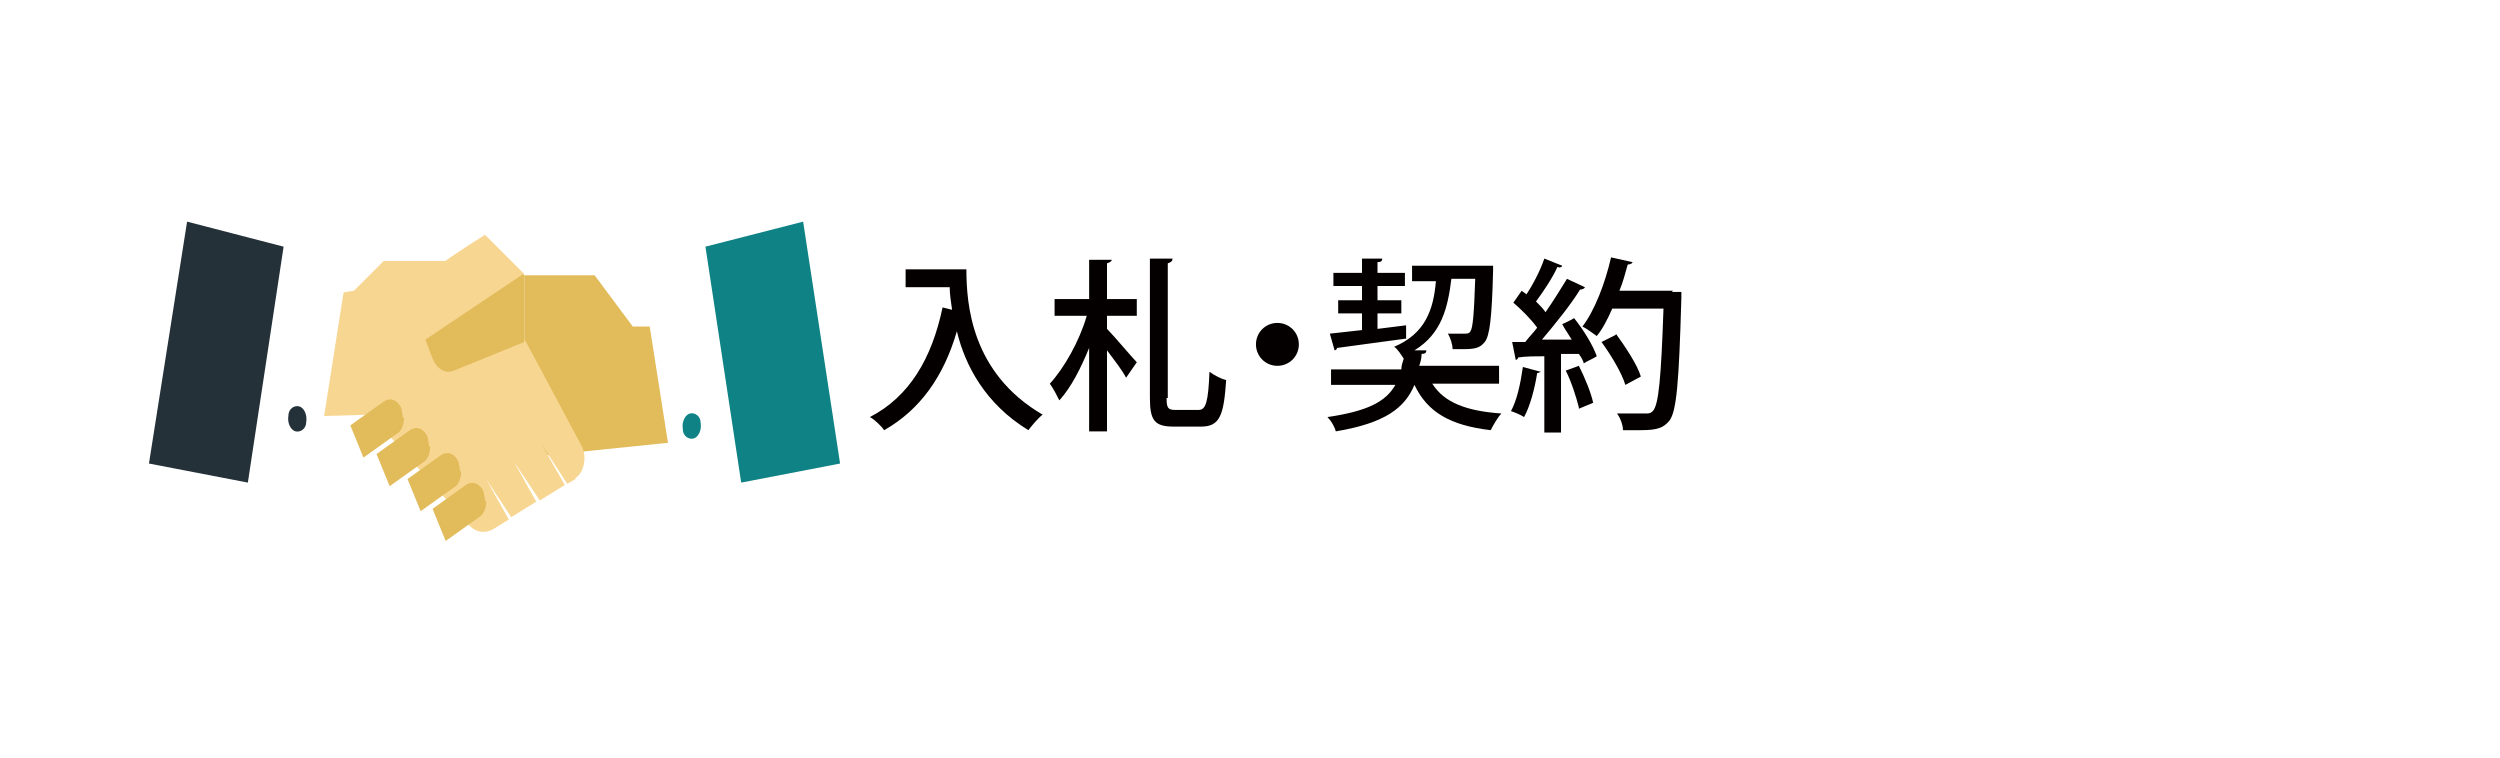 <?xml version="1.0" encoding="UTF-8"?>
<svg id="_レイヤー_1" data-name="レイヤー 1" xmlns="http://www.w3.org/2000/svg" version="1.1" xmlns:xlink="http://www.w3.org/1999/xlink" viewBox="0 0 209.8 63.6">
  <defs>
    <style>
      .cls-1 {
        fill: #f7d691;
      }

      .cls-1, .cls-2, .cls-3, .cls-4, .cls-5, .cls-6, .cls-7 {
        stroke-width: 0px;
      }

      .cls-2 {
        fill: #e2bb5a;
      }

      .cls-3 {
        fill: #243139;
      }

      .cls-4, .cls-7 {
        fill: #fff;
      }

      .cls-5 {
        fill: #0e8284;
      }

      .cls-6 {
        fill: #040000;
      }

      .cls-7 {
        filter: url(#drop-shadow-1);
      }
    </style>
    <filter id="drop-shadow-1" filterUnits="userSpaceOnUse">
      <feOffset dx="0" dy="2"/>
      <feGaussianBlur result="blur" stdDeviation="2"/>
      <feFlood flood-color="#040000" flood-opacity=".2"/>
      <feComposite in2="blur" operator="in"/>
      <feComposite in="SourceGraphic"/>
    </filter>
  </defs>
  <rect class="cls-7" x="6.1" y="4.1" width="197.6" height="51.5" rx="10.1" ry="10.1"/>
  <g>
    <path class="cls-6" d="M79.6,22.6h1.5c0,2.9.4,8.7,6.4,12.2-.3.2-.9.9-1.2,1.3-3.6-2.2-5.3-5.4-6-8.3-1.1,3.8-3.1,6.6-6.1,8.3-.2-.3-.8-.9-1.2-1.1,3.3-1.7,5.2-4.9,6.1-9.2l.8.2c-.1-.7-.2-1.3-.2-1.9h-3.7v-1.5h3.7Z"/>
    <path class="cls-6" d="M93.3,21.8c0,.1-.1.2-.4.3v3h2.5v1.4h-2.5v1.1c.6.6,2.1,2.4,2.5,2.8l-.9,1.3c-.3-.6-1-1.5-1.6-2.3v6.8h-1.5v-7c-.7,1.7-1.5,3.3-2.5,4.4-.2-.4-.5-1-.8-1.4,1.2-1.3,2.5-3.6,3.1-5.7h-2.7v-1.4h2.9v-3.3h1.8ZM97.9,33.4c0,.8.1,1,.7,1h2c.6,0,.8-.7.9-3.2.4.3,1,.6,1.4.7-.2,2.9-.5,3.9-2.1,3.9h-2.3c-1.6,0-2-.5-2-2.4v-11.7h1.9c0,.2-.1.3-.4.4v11.3Z"/>
    <path class="cls-6" d="M109,28.9c0,1-.8,1.8-1.8,1.8s-1.8-.8-1.8-1.8.8-1.8,1.8-1.8,1.8.8,1.8,1.8Z"/>
    <path class="cls-6" d="M125.8,32.2h-5.6c1,1.6,2.9,2.3,5.8,2.5-.3.3-.7,1-.9,1.4-3.4-.4-5.3-1.5-6.4-3.8-.8,1.9-2.4,3.2-6.6,3.9-.1-.4-.4-.9-.7-1.2,3.4-.5,4.9-1.3,5.7-2.7h-5.4v-1.3h5.9c0-.3.1-.6.2-.9-.2-.3-.5-.8-.8-1,2.6-1.1,3.3-3.1,3.5-5.5h-2v-1.3h6s.8,0,.8,0c0,.1,0,.3,0,.4-.1,4.1-.3,5.5-.7,6-.4.5-.8.6-1.8.6s-.6,0-.9,0c0-.4-.2-1-.4-1.3.6,0,1.2,0,1.4,0s.4,0,.5-.2c.2-.3.3-1.4.4-4.4h-2c-.3,2.4-.8,4.6-3.1,6h1c0,.2-.1.3-.4.3,0,.4-.1.7-.2,1h6.7v1.3ZM118.1,28.4c-2.2.3-4.4.6-5.9.8,0,.1-.1.2-.2.2l-.4-1.4,2.7-.3v-1.4h-2v-1.1h2v-1.2h-2.4v-1.1h2.4v-1.2h1.7c0,.2-.1.3-.4.3v.9h2.3v1.1h-2.3v1.2h2v1.1h-2v1.3l2.4-.3v1.1Z"/>
    <path class="cls-6" d="M129.3,31.1c0,.1-.1.2-.3.2-.2,1.3-.6,2.8-1.1,3.7-.3-.2-.8-.4-1.1-.5.5-.9.8-2.3,1-3.7l1.5.4ZM133,24.1c0,.1-.2.2-.4.2-.8,1.3-2.1,2.9-3.2,4.2h2.5c-.3-.5-.6-.9-.8-1.3.5-.2.8-.4,1-.5.8,1,1.6,2.3,1.9,3.2-.5.3-.8.4-1.1.6,0-.2-.2-.5-.4-.8h-1.5v6.6h-1.4v-6.4c-.8,0-1.6,0-2.2.1,0,.1-.1.2-.2.2l-.3-1.5h1.1c.3-.4.7-.8,1-1.2-.5-.7-1.3-1.5-2-2.1l.7-1c.1.1.3.2.4.3.6-.9,1.2-2.1,1.5-3l1.5.6c0,.1-.2.2-.4.1-.4.9-1.2,2.1-1.8,2.9.3.3.6.6.8.9.7-1,1.3-2,1.8-2.8l1.5.7ZM132.5,34.2c-.2-.8-.6-2.1-1.1-3.1l1.1-.4c.5,1,1,2.2,1.2,3.1l-1.2.5ZM140.3,24.5h.8c0,.2,0,.4,0,.5-.2,7.1-.4,9.5-1,10.3-.5.6-1,.8-2.4.8s-1,0-1.5,0c0-.4-.2-1-.5-1.4,1,0,1.9,0,2.3,0s.5,0,.7-.2c.5-.5.7-2.8.9-8.6h-4.3c-.4.9-.8,1.7-1.3,2.3-.3-.2-.8-.6-1.2-.8,1-1.3,1.9-3.6,2.4-5.8l1.8.4c0,.1-.2.2-.4.2-.2.7-.4,1.5-.7,2.2h4.5ZM135.6,28c.8,1.1,1.8,2.6,2.1,3.6l-1.3.7c-.3-1-1.2-2.5-2-3.6l1.2-.6Z"/>
  </g>
  <g>
    <g>
      <polygon class="cls-2" points="57.6 27.4 57.6 37 44 38.4 44 23.1 49.9 23.1 53.1 27.4 57.6 27.4"/>
      <path class="cls-1" d="M48.3,40.2l-.7.4-2.2-3.4,2,3.5-2.1,1.3-2.2-3.3,1.9,3.4-2.1,1.3-2.1-3.2,1.9,3.4-1.3.8c-.7.4-1.5.3-2.1-.4l-8.2-9.2-7.1.2v-9.7l5.7-.9,2.5-2.5h5.2c0-.1,3.3-2.2,3.3-2.2l3.3,3.3-2.1,1.5,6.9,12.9c.5.9.2,2.3-.5,2.7Z"/>
      <path class="cls-2" d="M33.9,35.1c0,.5-.2,1.1-.6,1.3l-2.8,2-1.1-2.7,2.8-2c.6-.4,1.2-.1,1.5.6,0,.2.1.5.1.7Z"/>
      <path class="cls-2" d="M36.1,37.5c0,.5-.2,1.1-.6,1.3l-2.8,2-1.1-2.7,2.8-2c.6-.4,1.2-.1,1.5.6,0,.2.1.5.1.7Z"/>
      <path class="cls-2" d="M38.7,39.6c0,.5-.2,1.1-.6,1.3l-2.8,2-1.1-2.7,2.8-2c.6-.4,1.2-.1,1.5.6,0,.2.1.5.1.7Z"/>
      <path class="cls-2" d="M40.8,42.1c0,.5-.2,1.1-.6,1.3l-2.8,2-1.1-2.7,2.8-2c.6-.4,1.2-.1,1.5.6,0,.2.1.5.1.7Z"/>
      <path class="cls-2" d="M44,23.1v5.6l-5.9,2.4c-.7.3-1.4-.1-1.8-1l-.6-1.6,8.2-5.5Z"/>
    </g>
    <g>
      <g>
        <path class="cls-4" d="M28.9,24.1l-1.9,12.1c-.2,1.5-1.3,2.4-2.4,2.1l-3.5-1,2.4-15.5,4.8,1.3c.3,0,.5.5.5,1Z"/>
        <path class="cls-3" d="M25.7,35.4c0,.6-.5.9-.9.8s-.7-.7-.6-1.3c0-.6.5-.9.9-.8.4.1.7.7.6,1.3Z"/>
      </g>
      <polygon class="cls-3" points="23.8 20.7 20.8 40.5 12.5 38.9 15.7 18.6 23.8 20.7"/>
    </g>
    <g>
      <g>
        <path class="cls-4" d="M54.1,24.7l1.9,12.1c.2,1.5,1.3,2.4,2.4,2.1l3.5-1-2.4-15.5-4.8,1.3c-.3,0-.5.5-.5,1Z"/>
        <path class="cls-5" d="M57.3,36c0,.6.5.9.9.8s.7-.7.6-1.3c0-.6-.5-.9-.9-.8-.4.1-.7.7-.6,1.3Z"/>
      </g>
      <polygon class="cls-5" points="59.2 20.7 62.2 40.5 70.5 38.9 67.4 18.6 59.2 20.7"/>
    </g>
  </g>
</svg>